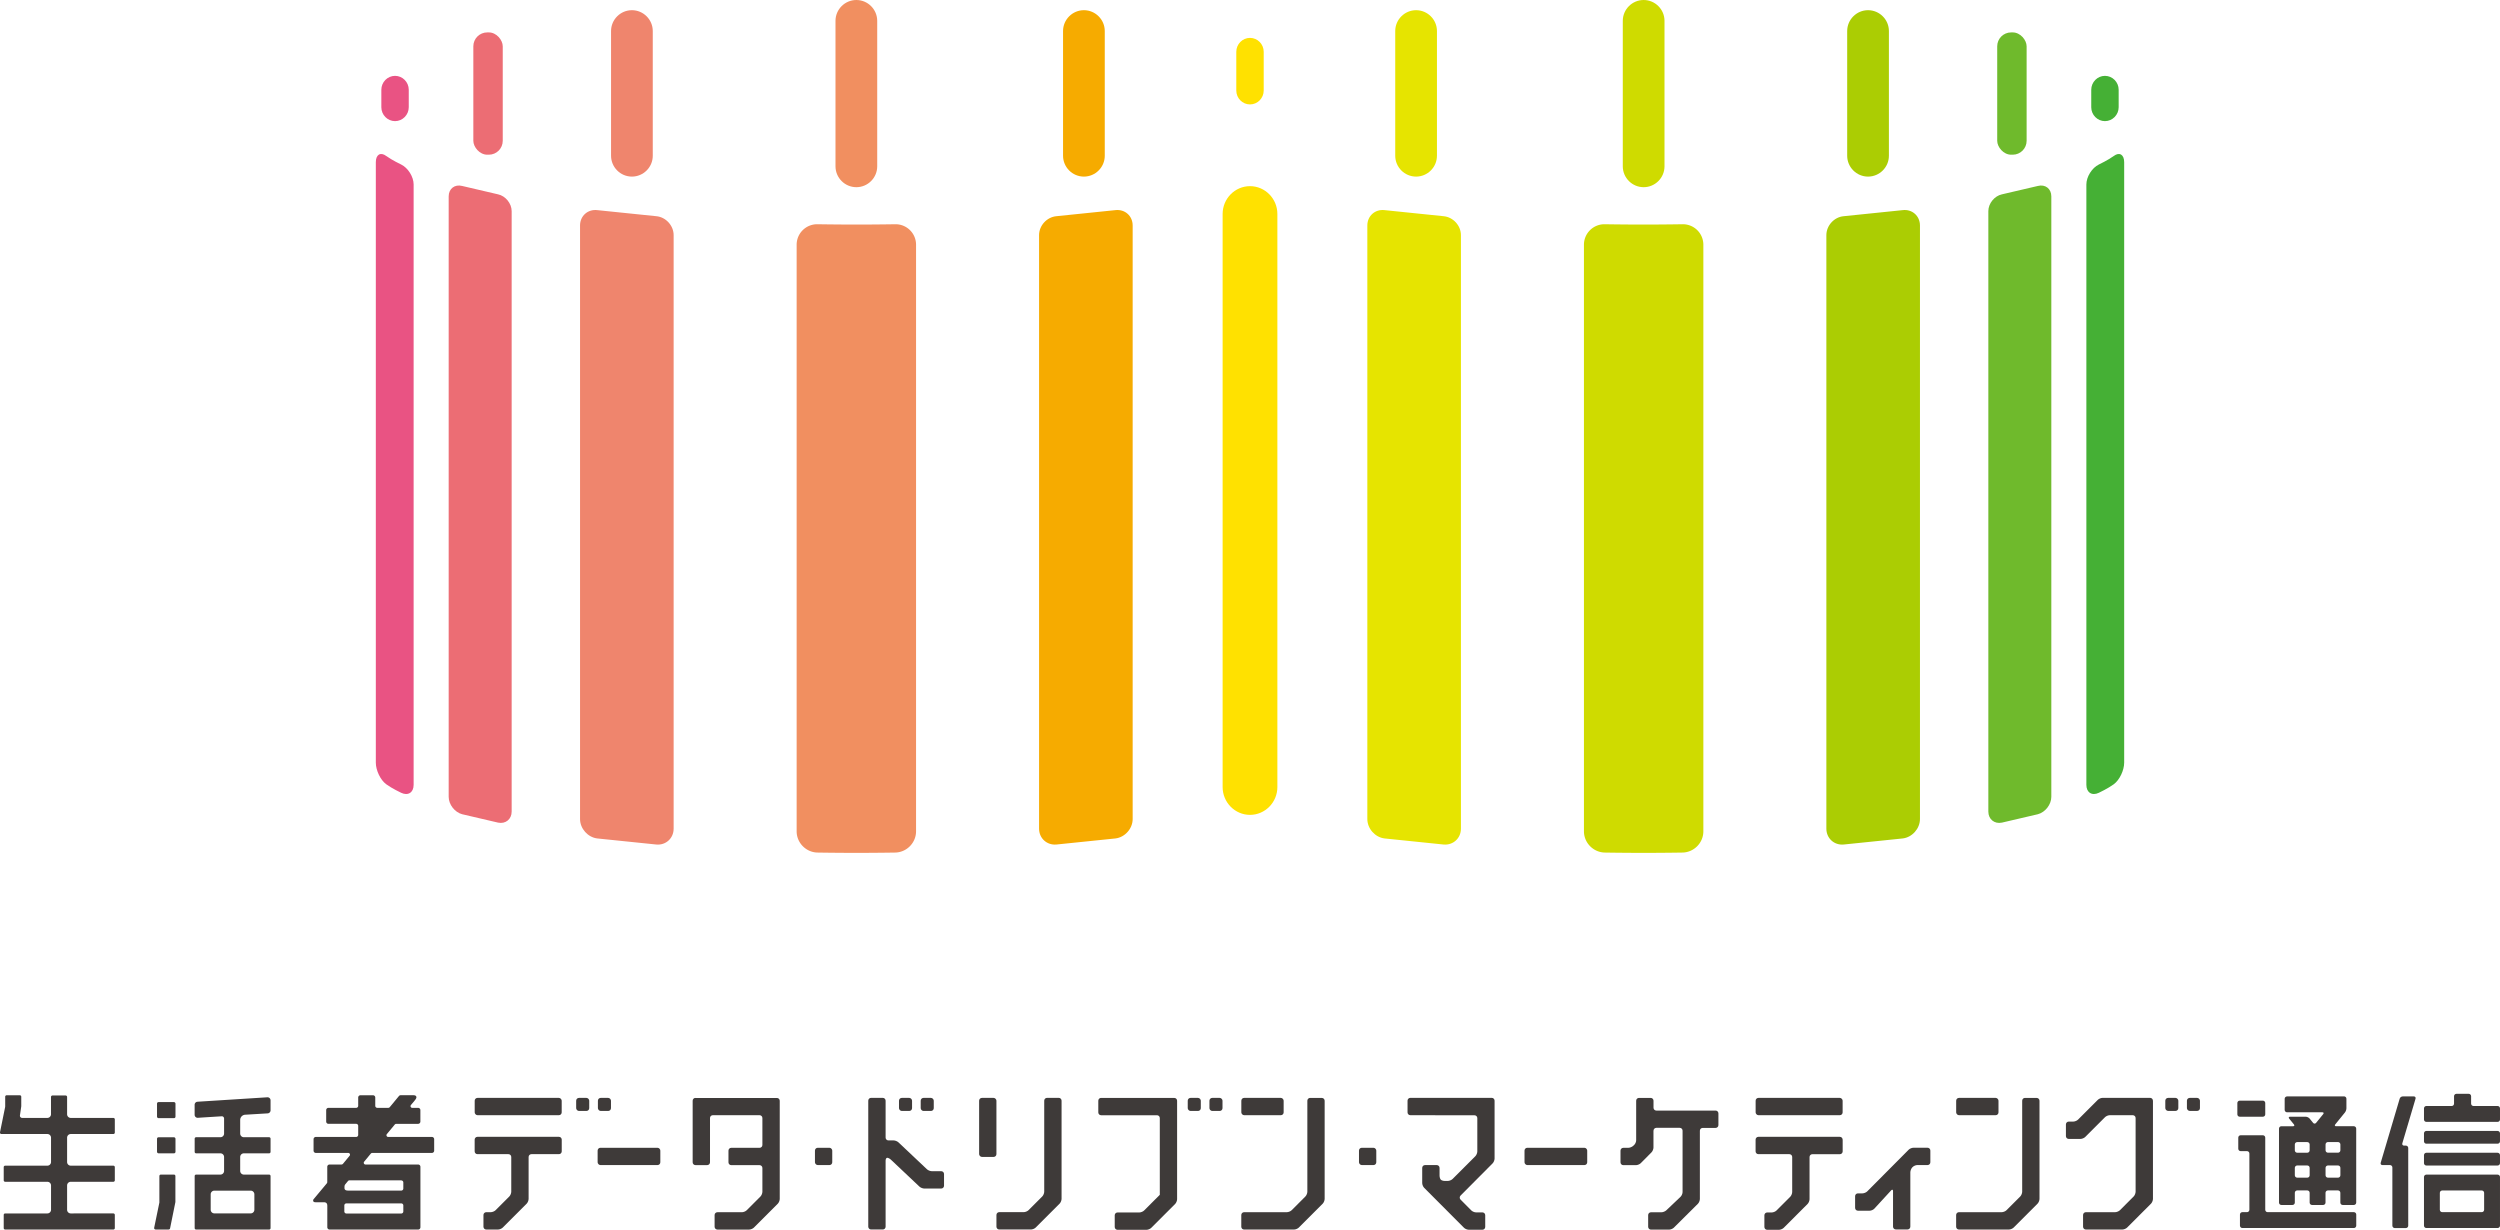 <svg id="b" xmlns="http://www.w3.org/2000/svg" viewBox="0 0 625.56 307.71"><defs><style>.d{fill:#ec6d74}.e{fill:#e6e400}.f{fill:#e95383}.g{fill:#f6ab00}.h{fill:#ef856d}.j{fill:#f18f60}.k{fill:#cfdb00}.l{fill:#abcd03}.m{fill:#3e3a39}.n{fill:#6fba2c}.o{fill:#45b035}</style></defs><g id="c"><path class="m" d="M28.36 279.73H17.71c-.51 0-.92-.41-.92-.92v-4.32c0-.2-.16-.37-.37-.37h-3.29c-.2 0-.37.16-.37.37v4.32c0 .51-.41.92-.92.92h-6.3a.57.57 0 0 1-.42-.19.541.541 0 0 1-.13-.44s.33-2.26.33-2.28v-2.39c0-.2-.16-.37-.37-.37H1.67c-.2 0-.37.16-.37.37v2.42l-.02.18L0 283.32c-.05.23.13.44.36.44h11.49c.51 0 .92.41.92.92v6.08c0 .51-.41.92-.92.92H1.3c-.2 0-.37.16-.37.37v3.29c0 .2.16.37.37.37h10.55c.51 0 .92.41.92.92v6.08c0 .51-.41.92-.92.92H1.3c-.2 0-.37.16-.37.37v3.29c0 .2.16.37.37.37h27.06c.2 0 .37-.16.37-.37V304c0-.2-.16-.37-.37-.37H17.71c-.51 0-.92-.41-.92-.92v-6.08c0-.51.41-.92.92-.92h10.65c.2 0 .37-.16.37-.37v-3.29c0-.2-.16-.37-.37-.37H17.71c-.51 0-.92-.41-.92-.92v-6.08c0-.51.41-.92.92-.92h10.65c.2 0 .37-.16.37-.37v-3.29c0-.2-.16-.37-.37-.37Zm15.18 14.18h-3.29c-.2 0-.37.16-.37.37v6.62l-1.3 6.31c-.05.23.13.44.36.44h3.26c.17 0 .32-.12.36-.29l1.33-6.58v-6.5c0-.2-.16-.37-.36-.37Zm64.51-9.42H97.13a.43.43 0 0 1-.39-.25.43.43 0 0 1 .06-.46l1.97-2.38c.1-.12.24-.19.4-.19h5.45c.31 0 .57-.25.57-.57v-2.86a.57.57 0 0 0-.57-.57h-1.47a.43.43 0 0 1-.39-.25c-.07-.14-.04-.3.04-.43l.87-1.04c.24-.29.65-.77.49-1.11-.16-.34-.57-.33-.94-.33h-2.96a.58.58 0 0 0-.44.21l-2.28 2.76c-.1.12-.24.19-.39.19h-2.74c-.28 0-.51-.23-.51-.51v-2.07a.57.57 0 0 0-.57-.57H90.2a.57.57 0 0 0-.57.57v2.07c0 .28-.23.51-.51.51h-6.93a.57.57 0 0 0-.57.57v2.86c0 .31.25.57.57.57h6.93c.28 0 .51.23.51.51v2.26c0 .28-.23.51-.51.51H79.03a.57.57 0 0 0-.57.57v2.86c0 .31.25.57.57.57h8.12c.17 0 .32.1.39.25s.05.33-.06.46l-1.65 2c-.1.12-.24.19-.4.19h-2.97a.57.57 0 0 0-.57.57v3.82c0 .12-.04.24-.12.33l-.58.7-1.57 1.88-1.15 1.38c-.13.15-.15.36-.06.54.09.18.33.22.53.22h2.05c.5 0 .91.15.91.9v5.36c0 .31.25.57.57.57h22.16c.31 0 .57-.25.57-.57v-15.13a.57.57 0 0 0-.57-.57H91.45a.43.43 0 0 1-.39-.25.43.43 0 0 1 .06-.46l1.65-2c.1-.12.24-.19.4-.19h14.9c.31 0 .57-.25.57-.57v-2.86a.57.57 0 0 0-.57-.57Zm-7.13 18.65c0 .28-.23.51-.51.51H86.67c-.28 0-.51-.23-.51-.51v-1.51c0-.28.23-.51.51-.51h13.74c.28 0 .51.23.51.51v1.51Zm-.51-7.77c.28 0 .51.23.51.51v1.52c0 .28-.23.51-.51.51H87.06c-.5 0-.87-.18-.86-.63 0-.21-.04-.61.16-.89l.7-.85c.1-.12.24-.19.39-.19h12.95Z"/><rect class="m" x="39.29" y="284.57" width="4.62" height="4.02" rx=".37" ry=".37"/><path class="m" d="m66.87 274.57-17.46 1.11c-.4.03-.71.36-.71.76v2.5c0 .44.37.79.81.76 1.73-.12 5.99-.38 6-.38.14 0 .28.05.38.15.11.11.18.25.18.41v3.76c0 .51-.41.92-.92.92h-6.07c-.2 0-.37.16-.37.37v3.29c0 .2.16.37.37.37h6.07c.51 0 .92.41.92.92v3.48c0 .51-.41.92-.92.92h-6.07c-.2 0-.37.16-.37.37v13.01c0 .2.16.37.37.37h18.25c.2 0 .37-.16.37-.37v-13.01c0-.2-.16-.37-.37-.37h-6.31c-.51 0-.92-.41-.92-.92v-3.48c0-.51.41-.92.92-.92h6.31c.2 0 .37-.16.37-.37v-3.29c0-.2-.16-.37-.37-.37h-6.31c-.51 0-.92-.41-.92-.92v-3.4c0-.69.54-1.26 1.23-1.31l5.66-.34c.4-.03.71-.36.71-.76v-2.5a.76.76 0 0 0-.81-.76Zm-4.14 23.36c.51 0 .92.41.92.92v3.85c0 .51-.41.92-.92.92h-9.09c-.51 0-.92-.41-.92-.92v-3.85c0-.51.41-.92.92-.92h9.09Z"/><rect class="m" x="39.29" y="275.77" width="4.62" height="4.02" rx=".37" ry=".37"/><rect class="m" x="149.54" y="287.2" width="15.69" height="4.33" rx=".7" ry=".7"/><rect class="m" x="144.17" y="274.72" width="3.27" height="3.27" rx=".7" ry=".7"/><rect class="m" x="149.61" y="274.72" width="3.27" height="3.27" rx=".7" ry=".7"/><path class="m" d="M119.47 284.46c-.38 0-.7.31-.7.7v2.94c0 .38.31.7.7.7h7.76c.38 0 .7.31.7.7v8.7c0 .38-.22.92-.49 1.19l-3.44 3.44c-.27.27-.81.49-1.19.49h-1.14c-.38 0-.7.31-.7.7v2.94c0 .38.31.7.7.7h2.94c.38 0 .92-.22 1.19-.49l5.98-5.98c.27-.27.49-.81.49-1.19v-10.5c0-.38.31-.7.7-.7h6.89c.38 0 .7-.31.7-.7v-2.94c0-.38-.31-.7-.7-.7h-20.38Z"/><rect class="m" x="118.78" y="274.72" width="21.77" height="4.33" rx=".7" ry=".7"/><path class="m" d="M174.02 274.72c-.38 0-.7.31-.7.7v15.42c0 .38.31.7.7.7h2.94c.38 0 .7-.31.7-.7v-11.09c0-.38.31-.7.7-.7h11.71c.38 0 .7.31.7.7v6.76c0 .38-.31.7-.7.7h-7.09c-.38 0-.7.31-.7.7v2.94c0 .38.31.7.7.7h7.09c.38 0 .7.31.7.7v5.96c0 .38-.22.92-.49 1.19l-3.44 3.44c-.27.27-.81.49-1.19.49h-6.14c-.38 0-.7.31-.7.7v2.94c0 .38.31.7.7.7h7.94c.38 0 .92-.22 1.19-.49l5.98-5.98c.27-.27.49-.81.49-1.19v-24.57c0-.38-.31-.7-.7-.7h-20.38Z"/><rect class="m" x="203.92" y="287.2" width="4.33" height="4.33" rx=".7" ry=".7"/><path class="m" d="M233.15 293.06c-.38 0-.93-.22-1.2-.48l-7.14-6.74c-.28-.26-.82-.48-1.2-.48h-1.31c-.38 0-.7-.31-.7-.7v-9.25c0-.38-.31-.7-.7-.7h-2.94c-.38 0-.7.31-.7.7v31.54c0 .38.31.7.7.7h2.94c.38 0 .7-.31.7-.7V290.4c0-.38.18-.7.41-.7s.64.22.92.48l7.14 6.74c.28.26.82.48 1.2.48h4.25c.38 0 .7-.31.7-.7v-2.94c0-.38-.31-.7-.7-.7h-2.36Z"/><rect class="m" x="224.95" y="274.72" width="3.27" height="3.27" rx=".7" ry=".7"/><rect class="m" x="230.38" y="274.72" width="3.27" height="3.27" rx=".7" ry=".7"/><path class="m" d="M265.63 275.41c0-.38-.31-.7-.7-.7h-2.94c-.38 0-.7.31-.7.7v22.78c0 .38-.22.92-.49 1.19l-3.44 3.44c-.27.27-.81.49-1.19.49h-6.14c-.38 0-.7.31-.7.7v2.94c0 .38.31.7.7.7h7.94c.38 0 .92-.22 1.19-.49l5.98-5.98c.27-.27.49-.81.49-1.19v-24.57Z"/><rect class="m" x="245" y="274.72" width="4.33" height="14.77" rx=".7" ry=".7"/><rect class="m" x="297.2" y="274.72" width="3.27" height="3.27" rx=".7" ry=".7"/><rect class="m" x="302.63" y="274.72" width="3.27" height="3.27" rx=".7" ry=".7"/><path class="m" d="M275.52 274.72c-.38 0-.7.31-.7.7v2.94c0 .38.31.7.7.7h13.99c.38 0 .7.31.7.7v19.21l-.49.49-3.44 3.44c-.27.27-.81.49-1.19.49h-5.46c-.38 0-.7.31-.7.7v2.94c0 .38.31.7.7.7h7.25c.38 0 .92-.22 1.19-.49l5.98-5.98c.27-.27.49-.81.49-1.19v-24.64c0-.38-.31-.7-.7-.7h-18.32Z"/><rect class="m" x="310.61" y="274.72" width="10.59" height="4.33" rx=".7" ry=".7"/><path class="m" d="M327.83 274.72c-.38 0-.7.31-.7.7v22.78c0 .38-.22.92-.49 1.19l-3.44 3.44c-.27.27-.81.49-1.19.49H311.3c-.38 0-.7.31-.7.7v2.94c0 .38.31.7.7.7h12.5c.38 0 .92-.22 1.19-.49l5.98-5.98c.27-.27.49-.81.49-1.19v-24.57c0-.38-.31-.7-.7-.7h-2.94Z"/><rect class="m" x="489.48" y="274.72" width="10.59" height="4.33" rx=".7" ry=".7"/><path class="m" d="M506.7 274.72c-.38 0-.7.31-.7.7v22.78c0 .38-.22.92-.49 1.19l-3.44 3.44c-.27.27-.81.49-1.19.49h-10.71c-.38 0-.7.31-.7.7v2.94c0 .38.31.7.7.7h12.5c.38 0 .92-.22 1.19-.49l5.98-5.98c.27-.27.49-.81.49-1.19v-24.57c0-.38-.31-.7-.7-.7h-2.94Z"/><rect class="m" x="340.05" y="287.2" width="4.33" height="4.33" rx=".7" ry=".7"/><rect class="m" x="381.47" y="287.2" width="15.69" height="4.33" rx=".7" ry=".7"/><path class="m" d="M413.75 282.91c0-.38.31-.7.7-.7h5.87c.38 0 .7.31.7.7v15.38c0 .38-.23.91-.51 1.18l-3.57 3.39c-.28.26-.82.48-1.2.48h-2.63c-.38 0-.7.31-.7.7v2.94c0 .38.31.7.7.7h4.54c.38 0 .92-.22 1.19-.49l6.02-5.98c.27-.27.49-.81.49-1.19v-17.09c0-.38.31-.7.7-.7h3.24c.38 0 .7-.31.7-.7v-2.94c0-.38-.31-.7-.7-.7h-14.84c-.38 0-.7-.31-.7-.7v-1.77c0-.38-.31-.7-.7-.7h-2.94c-.38 0-.7.31-.7.7v9.92c0 .38-.23.91-.52 1.17l-.25.23c-.28.26-.83.47-1.21.47h-1.24c-.38 0-.7.31-.7.7v2.94c0 .38.31.7.7.7h3.17c.38 0 .92-.22 1.19-.49l2.7-2.72c.27-.27.49-.81.49-1.19v-4.22Z"/><rect class="m" x="439.3" y="274.72" width="21.77" height="4.33" rx=".7" ry=".7"/><path class="m" d="M461.07 285.16c0-.38-.31-.7-.7-.7h-20.38c-.38 0-.7.31-.7.7v2.94c0 .38.31.7.7.7h7.76c.38 0 .7.31.7.7v8.77c0 .38-.22.92-.49 1.19l-3.44 3.44c-.27.27-.81.49-1.19.49h-1.14c-.38 0-.7.31-.7.7v2.94c0 .38.31.7.7.7h2.94c.38 0 .92-.22 1.19-.49l5.98-5.98c.27-.27.49-.81.49-1.19v-10.56c0-.38.31-.7.7-.7h6.89c.38 0 .7-.31.7-.7v-2.94Zm21.25 6.37c.38 0 .7-.31.7-.7v-2.94c0-.38-.31-.7-.7-.7h-3.53c-.38 0-.92.22-1.19.49l-10.38 10.44c-.27.27-.81.49-1.19.49h-1.14c-.38 0-.7.31-.7.7v2.94c0 .38.31.7.7.7h2.94c.38 0 .91-.23 1.17-.51l4.21-4.58c.26-.28.47-.2.47.18v8.9c0 .38.31.7.7.7h2.93c.38 0 .7-.31.7-.7v-13.6c0-.38.21-.93.47-1.21l.09-.09c.26-.28.79-.51 1.17-.51h2.59Z"/><rect class="m" x="541.81" y="274.72" width="3.26" height="3.26" rx=".7" ry=".7"/><rect class="m" x="547.22" y="274.72" width="3.26" height="3.26" rx=".7" ry=".7"/><path class="m" d="M538.71 275.41c0-.38-.31-.7-.7-.7h-11.89c-.38 0-.92.22-1.19.49l-4.96 4.96c-.27.27-.81.49-1.19.49h-1.14c-.38 0-.7.31-.7.7v2.94c0 .38.31.7.7.7h2.94c.38 0 .92-.22 1.19-.49l4.96-4.96c.27-.27.81-.49 1.19-.49h5.76c.38 0 .7.31.7.7v18.45c0 .38-.22.92-.49 1.19l-3.44 3.44c-.27.27-.81.49-1.19.49h-7.33c-.38 0-.7.31-.7.7v2.94c0 .38.31.7.7.7h9.13c.38 0 .92-.22 1.19-.49l5.98-5.98c.27-.27.49-.81.49-1.19v-24.57Zm-185.81 3.64c-.38 0-.7-.31-.7-.7v-2.94c0-.38.31-.7.7-.7h20.38c.38 0 .7.31.7.7v14.5c0 .38-.22.92-.49 1.19l-8.03 8.07c-.27.27-.27.72 0 .99l2.7 2.72c.27.27.8.49 1.19.49h1.59c.38 0 .7.31.7.7v2.94c0 .38-.31.7-.7.7h-3.42c-.38 0-.92-.22-1.19-.49l-9.97-10c-.27-.27-.49-.81-.49-1.19v-3.8c0-.38.31-.7.7-.7h2.94c.38 0 .7.31.7.7v1.93c0 .38.14.84.31 1.02s.63.32 1.01.32h.75c.38 0 .92-.22 1.19-.49l5.7-5.7c.27-.27.49-.81.49-1.19v-8.35c0-.38-.31-.7-.7-.7l-16.04-.02Zm219.37-4.7c-.32 0-.59.27-.59.59v2.79c0 .32.27.59.59.59h8.84c.32 0 .42.21.21.46l-1.78 2.19c-.21.25-.54.25-.74 0l-.88-1.08c-.21-.25-.64-.46-.97-.46h-3.93c-.32 0-.42.21-.22.46l1.19 1.46c.21.25.11.46-.21.46h-2.93c-.33 0-.59.27-.59.59v18.52c0 .32.26.59.59.59h2.78c.33 0 .59-.27.59-.59v-2.46c0-.32.27-.59.59-.59h2.53c.33 0 .59.27.59.59v2.46c0 .32.27.59.59.59h2.79c.32 0 .59-.27.59-.59v-2.46c0-.32.27-.59.59-.59h2.53c.32 0 .59.27.59.59v2.46c0 .32.26.59.59.59h2.79c.32 0 .59-.27.59-.59V282.4c0-.32-.27-.59-.59-.59h-4.44c-.32 0-.42-.21-.21-.46l2.41-2.97c.21-.25.38-.72.38-1.05v-2.4c0-.32-.27-.59-.59-.59h-14.27m5.66 19.75c0 .32-.26.59-.59.59h-2.53c-.32 0-.59-.27-.59-.59v-1.87c0-.32.27-.59.59-.59h2.53c.33 0 .59.27.59.59v1.87Zm0-6.24c0 .32-.26.59-.59.59h-2.53c-.32 0-.59-.27-.59-.59v-1.48c0-.32.27-.59.59-.59h2.53c.33 0 .59.27.59.59v1.48Zm7.69 6.24c0 .32-.27.59-.59.59h-2.53c-.32 0-.59-.27-.59-.59v-1.87c0-.32.27-.59.59-.59h2.53c.32 0 .59.27.59.59v1.87Zm-.59-8.32c.32 0 .59.27.59.59v1.48c0 .32-.27.59-.59.59h-2.53c-.32 0-.59-.27-.59-.59v-1.48c0-.32.27-.59.59-.59h2.53Z"/><path class="m" d="M566.82 284.66c0-.32-.27-.59-.59-.59h-5.57c-.32 0-.59.26-.59.59v2.79c0 .32.27.59.59.59h1.6c.32 0 .59.27.59.59v14.09c0 .32-.27.59-.59.59h-1.18c-.32 0-.59.27-.59.59v2.79c0 .32.27.59.59.59H589c.32 0 .59-.26.59-.59v-2.79c0-.32-.27-.59-.59-.59h-21.59c-.33 0-.59-.27-.59-.59v-18.06m0-8.66c0-.32-.27-.59-.59-.59h-5.8c-.33 0-.59.27-.59.59v2.84c0 .32.26.59.59.59h5.8c.32 0 .59-.26.59-.59V276m52.1.75c-.32 0-.59-.27-.59-.59v-1.87c0-.32-.27-.59-.59-.59h-3.09c-.32 0-.59.27-.59.59v1.87c0 .32-.26.59-.59.59h-6.35c-.32 0-.58.27-.58.59v2.79c0 .32.26.59.58.59h17.85c.32 0 .59-.27.59-.59v-2.79c0-.32-.27-.59-.59-.59h-6.05m-12.38 8.84c0 .32.26.59.58.59h17.85c.32 0 .59-.27.59-.59v-2.01c0-.32-.27-.59-.59-.59h-17.85c-.32 0-.58.27-.58.59v2.01m0 5.46c0 .32.26.59.58.59h17.85c.32 0 .59-.27.59-.59v-2.01c0-.32-.27-.59-.59-.59h-17.85c-.32 0-.58.27-.58.59v2.01m0 15.64c0 .32.26.59.58.59h17.85c.32 0 .59-.27.59-.59v-12.18c0-.32-.27-.59-.59-.59h-17.85c-.32 0-.58.27-.58.59v12.18m15.05-3.97c0 .32-.26.59-.59.59h-9.9c-.32 0-.59-.27-.59-.59v-4.24c0-.32.27-.59.59-.59h9.9c.33 0 .59.27.59.59v4.24Zm-20.37-28.37c-.33 0-.67.25-.76.57l-4.75 16.04c-.09.31.1.57.42.57h1.91c.32 0 .59.27.59.59v14.58c0 .32.27.59.59.59h2.79c.32 0 .59-.26.59-.59v-19.45c0-.32-.27-.59-.59-.59h-.47c-.32 0-.51-.26-.42-.57l3.31-11.17c.09-.31-.1-.57-.42-.57h-2.79"/><path class="j" d="M219.5 41.62c0 2.87-2.35 5.22-5.22 5.22s-5.22-2.35-5.22-5.22V5.22c0-2.87 2.35-5.22 5.22-5.22s5.22 2.35 5.22 5.22v36.4Z"/><path class="h" d="M163.34 38.97c0 2.87-2.35 5.22-5.22 5.22s-5.22-2.35-5.22-5.22V7.77c0-2.87 2.35-5.22 5.22-5.22s5.22 2.35 5.22 5.22v31.2Z"/><path class="g" d="M276.44 38.97c0 2.87-2.35 5.22-5.22 5.22S266 41.84 266 38.97V7.77c0-2.87 2.35-5.22 5.22-5.22s5.22 2.35 5.22 5.22v31.2Z"/><rect class="d" x="118.44" y="8.11" width="7.36" height="30.6" rx="3.48" ry="3.48"/><path class="f" d="M102.28 26.83c0 1.91-1.54 3.48-3.43 3.48s-3.43-1.57-3.43-3.48v-4.37c0-1.91 1.54-3.48 3.43-3.48s3.43 1.57 3.43 3.48v4.37Z"/><path d="M316.21 22.65c0 1.91-1.54 3.48-3.43 3.48s-3.43-1.57-3.43-3.48v-9.69c0-1.91 1.54-3.48 3.43-3.48s3.43 1.57 3.43 3.48v9.69Zm3.42 174.29c0 3.83-3.08 6.96-6.85 6.96s-6.85-3.13-6.85-6.96V53.54c0-3.83 3.08-6.96 6.85-6.96s6.85 3.13 6.85 6.96v143.4Z" style="fill:#ffe100"/><path class="j" d="M214.28 56.19c-5.06 0-9.72-.08-9.72-.08a5.129 5.129 0 0 0-5.22 5.13v146.78c0 2.87 2.35 5.26 5.22 5.31 0 0 4.66.08 9.72.08s9.72-.08 9.72-.08c2.87-.05 5.22-2.44 5.22-5.31V61.24c0-2.87-2.35-5.18-5.22-5.13 0 0-4.66.08-9.72.08Z"/><path class="d" d="M115.64 46.53c-1.85-.48-3.37.69-3.37 2.6v150.26c0 1.91 1.52 3.87 3.37 4.35l8.99 2.1c1.87.4 3.4-.85 3.4-2.76V52.83c0-1.91-1.53-3.8-3.4-4.2l-8.99-2.1Z"/><path class="f" d="M100.37 198.37c1.72.83 3.13-.06 3.13-1.97V46.15c0-1.91-1.41-4.16-3.13-4.99 0 0-2.32-1.1-3.74-2.14-1.42-1.05-2.59-.34-2.59 1.57v150.25c0 1.91 1.16 4.34 2.59 5.39 1.42 1.05 3.74 2.14 3.74 2.14Z"/><path class="g" d="M260 207.36c0 2.39 1.95 4.17 4.33 3.96l14.77-1.52c2.38-.28 4.32-2.46 4.32-4.86V56.42c0-2.39-1.94-4.12-4.32-3.84l-14.77 1.52c-2.38.22-4.33 2.35-4.33 4.74v148.52Z"/><path class="h" d="M149.46 52.58c-2.38-.28-4.32 1.45-4.32 3.84v148.52c0 2.39 1.94 4.58 4.32 4.86l14.77 1.52c2.38.22 4.33-1.57 4.33-3.96V58.84c0-2.39-1.95-4.53-4.33-4.74l-14.77-1.52Z"/><path class="k" d="M406.06 41.62c0 2.87 2.35 5.22 5.22 5.22 2.87 0 5.22-2.35 5.22-5.22V5.22c0-2.87-2.35-5.22-5.22-5.22-2.87 0-5.22 2.35-5.22 5.22v36.4Z"/><path class="l" d="M462.21 38.97c0 2.87 2.35 5.22 5.22 5.22 2.87 0 5.22-2.35 5.22-5.22V7.77c0-2.87-2.35-5.22-5.22-5.22-2.87 0-5.22 2.35-5.22 5.22v31.2Z"/><path class="e" d="M349.12 38.97c0 2.87 2.35 5.22 5.22 5.22 2.87 0 5.22-2.35 5.22-5.22V7.77c0-2.87-2.35-5.22-5.22-5.22-2.87 0-5.22 2.35-5.22 5.22v31.2Z"/><rect class="n" x="499.75" y="8.11" width="7.36" height="30.6" rx="3.48" ry="3.48"/><path class="o" d="M523.28 26.83c0 1.91 1.54 3.48 3.43 3.48 1.88 0 3.43-1.57 3.43-3.48v-4.37c0-1.91-1.54-3.48-3.43-3.48-1.88 0-3.43 1.57-3.43 3.48v4.37Z"/><path class="k" d="M411.28 56.19c5.06 0 9.72-.08 9.72-.08a5.129 5.129 0 0 1 5.22 5.13v146.78c0 2.87-2.35 5.26-5.22 5.31 0 0-4.66.08-9.72.08-5.06 0-9.72-.08-9.72-.08-2.87-.05-5.22-2.44-5.22-5.31V61.24c0-2.87 2.35-5.18 5.22-5.13 0 0 4.66.08 9.72.08Z"/><path class="n" d="M509.92 46.53c1.85-.48 3.37.69 3.37 2.6v150.26c0 1.91-1.52 3.87-3.37 4.35l-8.99 2.1c-1.87.4-3.4-.85-3.4-2.76V52.83c0-1.91 1.53-3.8 3.4-4.2l8.99-2.1Z"/><path class="o" d="M525.19 198.37c-1.72.83-3.13-.06-3.13-1.97V46.15c0-1.91 1.41-4.16 3.13-4.99 0 0 2.32-1.1 3.74-2.14 1.42-1.05 2.59-.34 2.59 1.57v150.25c0 1.91-1.16 4.34-2.59 5.39-1.42 1.05-3.74 2.14-3.74 2.14Z"/><path class="e" d="M365.56 207.36c0 2.39-1.95 4.17-4.33 3.96l-14.77-1.52c-2.38-.28-4.32-2.46-4.32-4.86V56.42c0-2.39 1.94-4.12 4.32-3.84l14.77 1.52c2.38.22 4.33 2.35 4.33 4.74v148.52Z"/><path class="l" d="M476.1 52.58c2.38-.28 4.32 1.45 4.32 3.84v148.52c0 2.39-1.94 4.58-4.32 4.86l-14.77 1.52c-2.38.22-4.33-1.57-4.33-3.96V58.84c0-2.39 1.95-4.53 4.33-4.74l14.77-1.52Z"/></g></svg>
